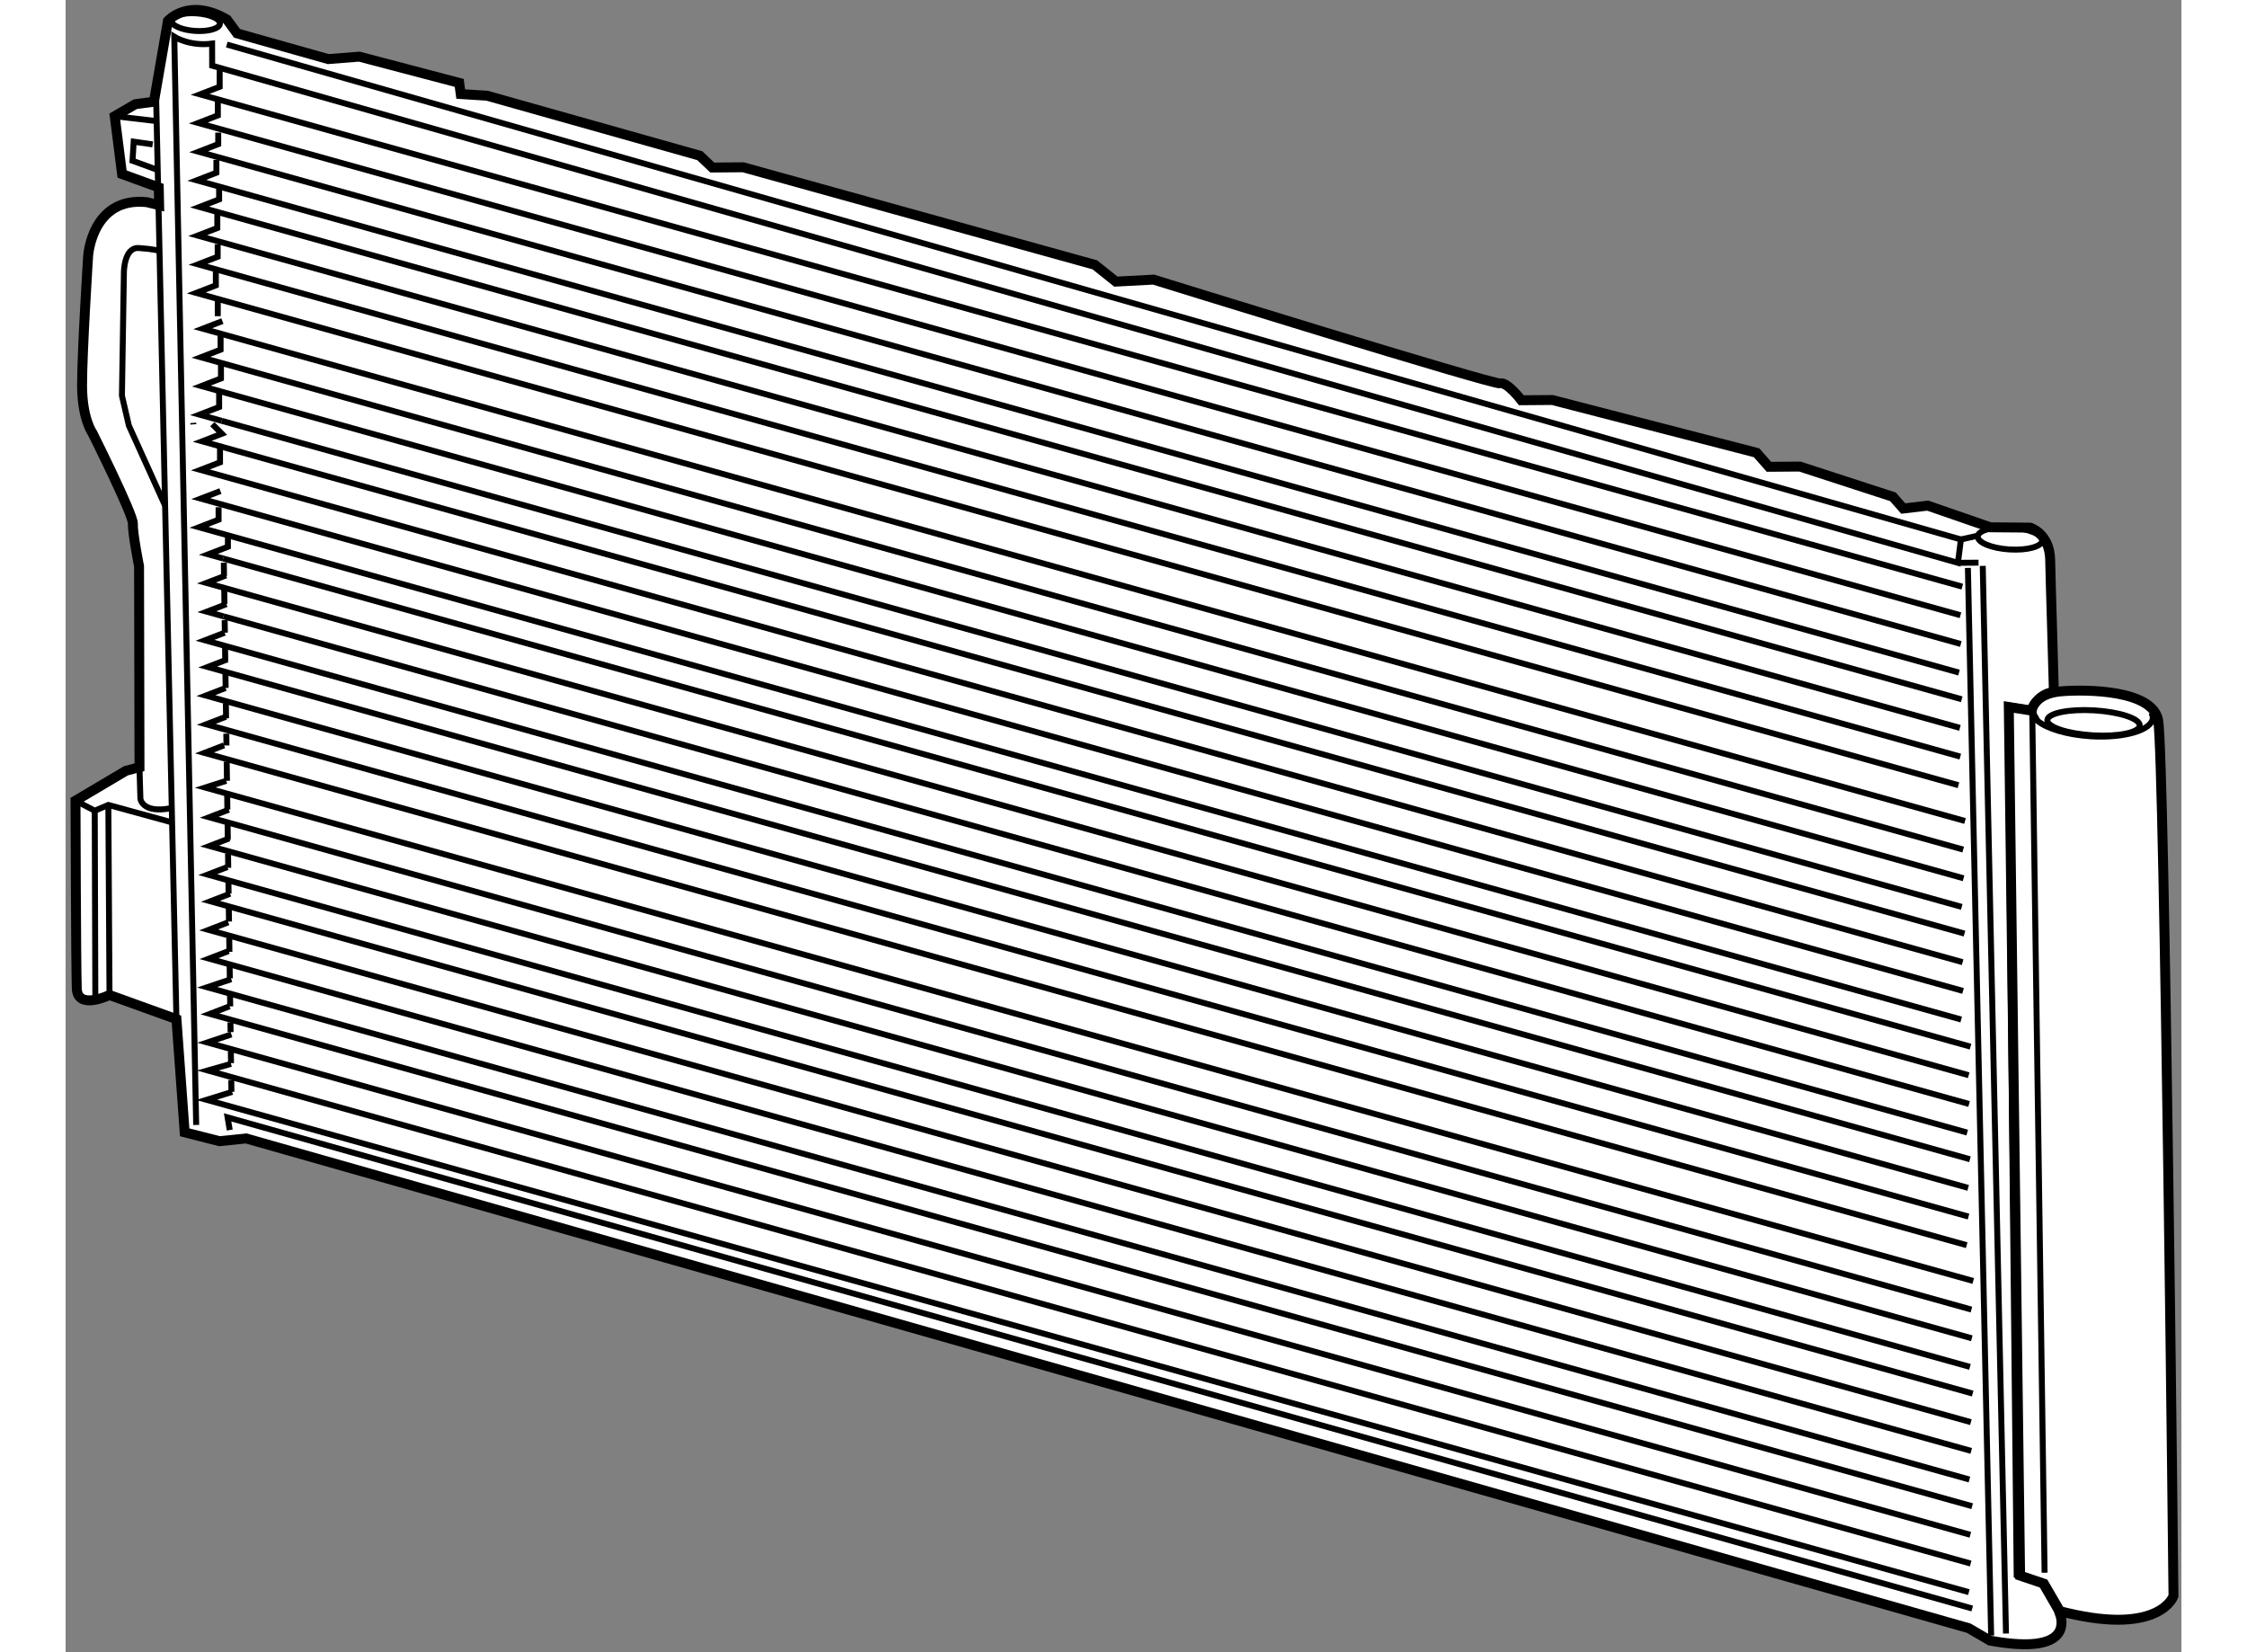 <?xml version="1.0" encoding="utf-8"?>
<!-- Generator: Adobe Illustrator 15.1.0, SVG Export Plug-In . SVG Version: 6.00 Build 0)  -->
<!DOCTYPE svg PUBLIC "-//W3C//DTD SVG 1.1//EN" "http://www.w3.org/Graphics/SVG/1.1/DTD/svg11.dtd">
<svg version="1.1" xmlns="http://www.w3.org/2000/svg" xmlns:xlink="http://www.w3.org/1999/xlink" x="0px" y="0px" width="244.8px"
	 height="180px" viewBox="4.832 94.819 106.607 83.247" enable-background="new 0 0 244.8 180" xml:space="preserve">
	
<rect x="4.832" y="94.819" width="106.607" height="83.247" fill="#808080" stroke="none"/>
	
<g><path fill="#FFFFFF" stroke="#000000" stroke-width="0.5" d="M105.361,176.269c0.147,0.638,0.013,1.862-3.563,1.213
						l-1.074-0.626L13.929,152.18l-1.344,0.138l-1.752-0.446l-0.415-5.703l-3.373-1.216c0,0-1.609,0.788-1.649-0.328
						c-0.04-1.115-0.064-9.464-0.064-9.464l2.544-1.507l0.68-0.18l-0.022-10.129c0,0-0.337-1.692-0.309-2.135
						c0.028-0.444-2.045-4.584-2.045-4.584s-0.512-0.699-0.517-2.369c-0.005-1.67,0.306-6.547,0.306-6.547s0.19-2.993,2.955-2.705
						l0.622,0.151l-0.018-0.893l-1.85-0.674l-0.37-2.916l1.04-0.604l0.936-0.125l0.705-4.073c0,0,1.042-1.194,2.972-0.069
						l0.512,0.699l4.592,1.295l1.566-0.123l5.035,1.323l0.076,0.562l1.33,0.084l10.715,3.021l0.63,0.597l1.559-0.013l17.716,4.915
						l1.06,0.846l1.898-0.101c0,0,17.134,5.321,17.474,5.23c0.339-0.089,1.06,0.848,1.06,0.848l1.559-0.012l10.292,2.659l0.623,0.707
						l1.559-0.012l4.688,1.524l0.519,0.59l1.233-0.146l3.158,1.092l2.002,0.016c0,0,0.984,0.287,1.01,1.623
						c0.022,1.155,0.165,5.563,0.188,6.653c0,0-0.923,0.09-1.036,0.972l-1.185-0.187l0.445,43.657l1.198,0.41l0.802,1.386
						L105.361,176.269z"></path><polyline fill="none" stroke="#000000" stroke-width="0.3" points="5.332,135.16 6.301,135.667 6.987,135.376 10.159,136.246 
										"></polyline><line fill="none" stroke="#000000" stroke-width="0.3" x1="10.417" y1="146.168" x2="9.388" y2="99.469"></line><path fill="none" stroke="#000000" stroke-width="0.3" d="M8.555,133.474l0.047,1.597c0,0,0.1,0.75,1.528,0.47"></path><path fill="none" stroke="#000000" stroke-width="0.3" d="M9.854,120.313l-1.834-4.051l-0.349-1.506l0.1-6.227
						c0,0,0.006-1.26,0.745-1.213s1.03,0.14,1.03,0.14"></path><line fill="none" stroke="#000000" stroke-width="0.3" x1="7.308" y1="100.674" x2="9.37" y2="100.915"></line><polyline fill="none" stroke="#000000" stroke-width="0.3" points="9.436,103.369 8.204,102.919 8.264,101.958 9.22,102.094 
										"></polyline><line fill="none" stroke="#000000" stroke-width="0.3" x1="6.301" y1="135.667" x2="6.331" y2="145.092"></line><line fill="none" stroke="#000000" stroke-width="0.3" x1="6.987" y1="135.376" x2="7.045" y2="144.952"></line><ellipse transform="matrix(0.998 0.064 -0.064 0.998 6.119 -0.533)" fill="none" stroke="#000000" stroke-width="0.3" cx="11.432" cy="95.927" rx="1.222" ry="0.444"></ellipse><polyline fill="none" stroke="#000000" stroke-width="0.3" points="13.103,151.756 12.995,151.118 100.899,175.865 				"></polyline><line fill="none" stroke="#000000" stroke-width="0.3" x1="101.429" y1="123.331" x2="102.6" y2="177.125"></line><line fill="none" stroke="#000000" stroke-width="0.3" x1="100.681" y1="123.433" x2="101.852" y2="177.226"></line><ellipse transform="matrix(0.998 0.064 -0.064 0.998 7.955 -6.29)" fill="none" stroke="#000000" stroke-width="0.3" cx="102.856" cy="121.901" rx="1.629" ry="0.554"></ellipse><path fill="none" stroke="#000000" stroke-width="0.3" d="M12.954,97.063l87.374,24.937l-0.149,1.178L12.218,98.129
						l-0.003-1.113c-1.123,0.151-1.907-0.344-1.907-0.344l1.104,54.828"></path><line fill="none" stroke="#000000" stroke-width="0.3" x1="101.217" y1="123.169" x2="100.178" y2="123.177"></line><line fill="none" stroke="#000000" stroke-width="0.3" x1="100.327" y1="121.999" x2="101.231" y2="121.798"></line><polyline fill="none" stroke="#000000" stroke-width="0.3" points="100.398,124.378 11.607,99.574 12.596,99.191 12.596,98.313 
										"></polyline><polyline fill="none" stroke="#000000" stroke-width="0.3" points="100.306,125.818 11.516,101.015 12.504,100.633 
						12.504,99.875 				"></polyline><polyline fill="none" stroke="#000000" stroke-width="0.3" points="100.325,127.268 11.534,102.464 12.523,102.081 
						12.523,101.5 				"></polyline><polyline fill="none" stroke="#000000" stroke-width="0.3" points="100.233,128.708 11.442,103.904 12.431,103.521 
						12.431,102.875 				"></polyline><polyline fill="none" stroke="#000000" stroke-width="0.3" points="100.37,130.052 11.579,105.248 12.568,104.866 
						12.568,104.188 				"></polyline><polyline fill="none" stroke="#000000" stroke-width="0.3" points="100.279,131.493 11.487,106.689 12.477,106.308 
						12.477,105.563 				"></polyline><polyline fill="none" stroke="#000000" stroke-width="0.3" points="100.297,132.941 11.506,108.138 12.495,107.756 
						12.495,107.125 				"></polyline><polyline fill="none" stroke="#000000" stroke-width="0.3" points="100.206,134.383 11.415,109.578 12.403,109.197 
						12.403,108.5 				"></polyline><polyline fill="none" stroke="#000000" stroke-width="0.3" points="12.734,110.997 11.744,111.38 100.536,136.185 				"></polyline><polyline fill="none" stroke="#000000" stroke-width="0.3" points="100.444,137.625 11.652,112.821 12.642,112.438 
						12.642,111.75 				"></polyline><polyline fill="none" stroke="#000000" stroke-width="0.3" points="100.462,139.072 11.672,114.27 12.661,113.887 
						12.661,113.125 				"></polyline><line fill="none" stroke="#000000" stroke-width="0.3" x1="12.698" y1="116.023" x2="100.371" y2="140.514"></line><polyline fill="none" stroke="#000000" stroke-width="0.3" points="12.698,116.023 11.58,115.711 12.569,115.328 
						12.569,114.438 				"></polyline><polyline fill="none" stroke="#000000" stroke-width="0.3" points="100.508,141.858 11.716,117.055 12.706,116.673 
						12.225,116.191 				"></polyline><polyline fill="none" stroke="#000000" stroke-width="0.3" points="100.416,143.299 11.625,118.495 12.613,118.114 
						12.613,117.188 				"></polyline><polyline fill="none" stroke="#000000" stroke-width="0.3" points="12.633,119.562 11.644,119.942 100.436,144.748 				"></polyline><polyline fill="none" stroke="#000000" stroke-width="0.3" points="100.343,146.188 11.552,121.385 12.541,121.003 
						12.541,120.375 				"></polyline><line fill="none" stroke="#000000" stroke-width="0.3" x1="12.772" y1="122.96" x2="100.813" y2="147.555"></line><polyline fill="none" stroke="#000000" stroke-width="0.3" points="12.772,122.96 12.021,122.749 13.011,122.368 13.011,121.75 
										"></polyline><polyline fill="none" stroke="#000000" stroke-width="0.3" points="12.919,123.809 11.929,124.19 100.721,148.995 				"></polyline><line fill="none" stroke="#000000" stroke-width="0.3" x1="12.788" y1="125.874" x2="100.74" y2="150.444"></line><polyline fill="none" stroke="#000000" stroke-width="0.3" points="12.938,125.258 11.949,125.639 12.788,125.874 				"></polyline><polyline fill="none" stroke="#000000" stroke-width="0.3" points="12.846,126.698 11.857,127.08 100.647,151.885 				"></polyline><polyline fill="none" stroke="#000000" stroke-width="0.3" points="12.982,128.042 11.993,128.425 100.785,153.228 				"></polyline><polyline fill="none" stroke="#000000" stroke-width="0.3" points="12.891,129.483 11.901,129.866 100.693,154.67 				"></polyline><polyline fill="none" stroke="#000000" stroke-width="0.3" points="12.91,130.932 11.92,131.313 100.712,156.117 				"></polyline><polyline fill="none" stroke="#000000" stroke-width="0.3" points="12.818,132.372 11.829,132.754 100.62,157.558 				"></polyline><polyline fill="none" stroke="#000000" stroke-width="0.3" points="12.927,134.16 11.866,134.5 100.95,159.361 				"></polyline><polyline fill="none" stroke="#000000" stroke-width="0.3" points="13.056,135.615 12.067,135.997 100.858,160.802 				"></polyline><polyline fill="none" stroke="#000000" stroke-width="0.3" points="13.075,137.063 12.086,137.445 100.877,162.249 				"></polyline><polyline fill="none" stroke="#000000" stroke-width="0.3" points="12.983,138.505 11.994,138.886 100.785,163.69 				"></polyline><polyline fill="none" stroke="#000000" stroke-width="0.3" points="13.121,139.849 12.131,140.231 100.922,165.034 				"></polyline><polyline fill="none" stroke="#000000" stroke-width="0.3" points="13.029,141.289 12.039,141.672 100.831,166.475 				"></polyline><polyline fill="none" stroke="#000000" stroke-width="0.3" points="13.047,142.738 12.059,143.119 100.849,167.924 				"></polyline><polyline fill="none" stroke="#000000" stroke-width="0.3" points="13.179,144.155 11.966,144.562 100.757,169.364 				"></polyline><polyline fill="none" stroke="#000000" stroke-width="0.3" points="13.092,145.522 12.103,145.904 100.895,170.709 				"></polyline><polyline fill="none" stroke="#000000" stroke-width="0.3" points="13.188,146.939 11.975,147.344 100.803,172.15 				"></polyline><polyline fill="none" stroke="#000000" stroke-width="0.3" points="13.167,148.421 11.995,148.755 100.821,173.599 				"></polyline><polyline fill="none" stroke="#000000" stroke-width="0.3" points="13.225,149.834 11.938,150.234 100.729,175.04 				"></polyline><line fill="none" stroke="#000000" stroke-width="0.3" x1="13.18" y1="149.238" x2="13.188" y2="149.832"></line><line fill="none" stroke="#000000" stroke-width="0.3" x1="13.159" y1="147.791" x2="13.168" y2="148.385"></line><path fill="none" stroke="#000000" stroke-width="0.3" d="M13.139,146.336c0.002,0.178,0.005,0.339,0.007,0.486"></path><path fill="none" stroke="#000000" stroke-width="0.3" d="M13.118,144.891c0.003,0.224,0.006,0.435,0.009,0.635"></path><path fill="none" stroke="#000000" stroke-width="0.3" d="M13.097,143.406c0.003,0.245,0.006,0.48,0.01,0.708"></path><path fill="none" stroke="#000000" stroke-width="0.3" d="M13.077,142.069c0.003,0.243,0.007,0.479,0.01,0.71"></path><path fill="none" stroke="#000000" stroke-width="0.3" d="M13.056,140.58c0.003,0.229,0.007,0.452,0.01,0.671"></path><path fill="none" stroke="#000000" stroke-width="0.3" d="M13.037,139.287c0.002,0.187,0.006,0.371,0.008,0.554"></path><path fill="none" stroke="#000000" stroke-width="0.3" d="M13.017,137.839c0.003,0.237,0.007,0.473,0.01,0.706"></path><path fill="none" stroke="#000000" stroke-width="0.3" d="M12.995,136.314c0.004,0.275,0.008,0.549,0.011,0.817"></path><path fill="none" stroke="#000000" stroke-width="0.3" d="M12.973,134.789c0.004,0.276,0.007,0.549,0.011,0.819"></path><path fill="none" stroke="#000000" stroke-width="0.3" d="M12.95,133.2c0.005,0.322,0.009,0.642,0.014,0.96"></path><path fill="none" stroke="#000000" stroke-width="0.3" d="M12.93,131.785c0.002,0.199,0.006,0.397,0.008,0.595"></path><path fill="none" stroke="#000000" stroke-width="0.3" d="M12.908,130.265c0.004,0.251,0.007,0.499,0.011,0.747"></path><path fill="none" stroke="#000000" stroke-width="0.3" d="M12.886,128.74c0.003,0.249,0.007,0.496,0.011,0.741"></path><path fill="none" stroke="#000000" stroke-width="0.3" d="M12.867,127.408c0.004,0.233,0.006,0.466,0.01,0.698"></path><path fill="none" stroke="#000000" stroke-width="0.3" d="M12.848,126.065c0.003,0.211,0.006,0.422,0.009,0.632"></path><path fill="none" stroke="#000000" stroke-width="0.3" d="M12.825,124.503c0.004,0.249,0.007,0.497,0.011,0.747"></path><path fill="none" stroke="#000000" stroke-width="0.3" d="M12.806,123.169c0.002,0.222,0.006,0.447,0.009,0.67"></path><path fill="none" stroke="#000000" stroke-width="0.3" d="M11.263,116.125c0.002,0.025,0.004,0.05,0.006,0.076"></path><line fill="none" stroke="#000000" stroke-width="0.3" x1="12.5" y1="110.75" x2="12.5" y2="109.875"></line></g>



	
<g><path fill="#FFFFFF" stroke="#000000" stroke-width="0.5" d="M105.318,175.999l-0.806-1.386l-1.2-0.406l-0.571-43.765l1.158,0.182
				c0,0,0.093-0.859,1.489-0.974c1.268-0.102,4.613-0.075,4.88,1.47c0.329,1.913,0.771,44.112,0.771,44.112s-0.649,1.972-5.355,0.856
				L105.318,175.999z"></path><path fill="none" stroke="#000000" stroke-width="0.3" d="M103.899,130.624l0.295,0.518c0.479,0.392,1.496,0.703,2.687,0.775
				c1.683,0.103,3.079-0.313,3.116-0.924c0.005-0.087-0.065-0.258-0.065-0.258"></path><line fill="none" stroke="#000000" stroke-width="0.3" x1="103.925" y1="130.812" x2="104.545" y2="174.06"></line><ellipse transform="matrix(0.998 0.06 -0.06 0.998 8.11 -6.211)" fill="none" stroke="#000000" stroke-width="0.3" cx="106.993" cy="131.294" rx="2.333" ry="0.63"></ellipse></g>


</svg>